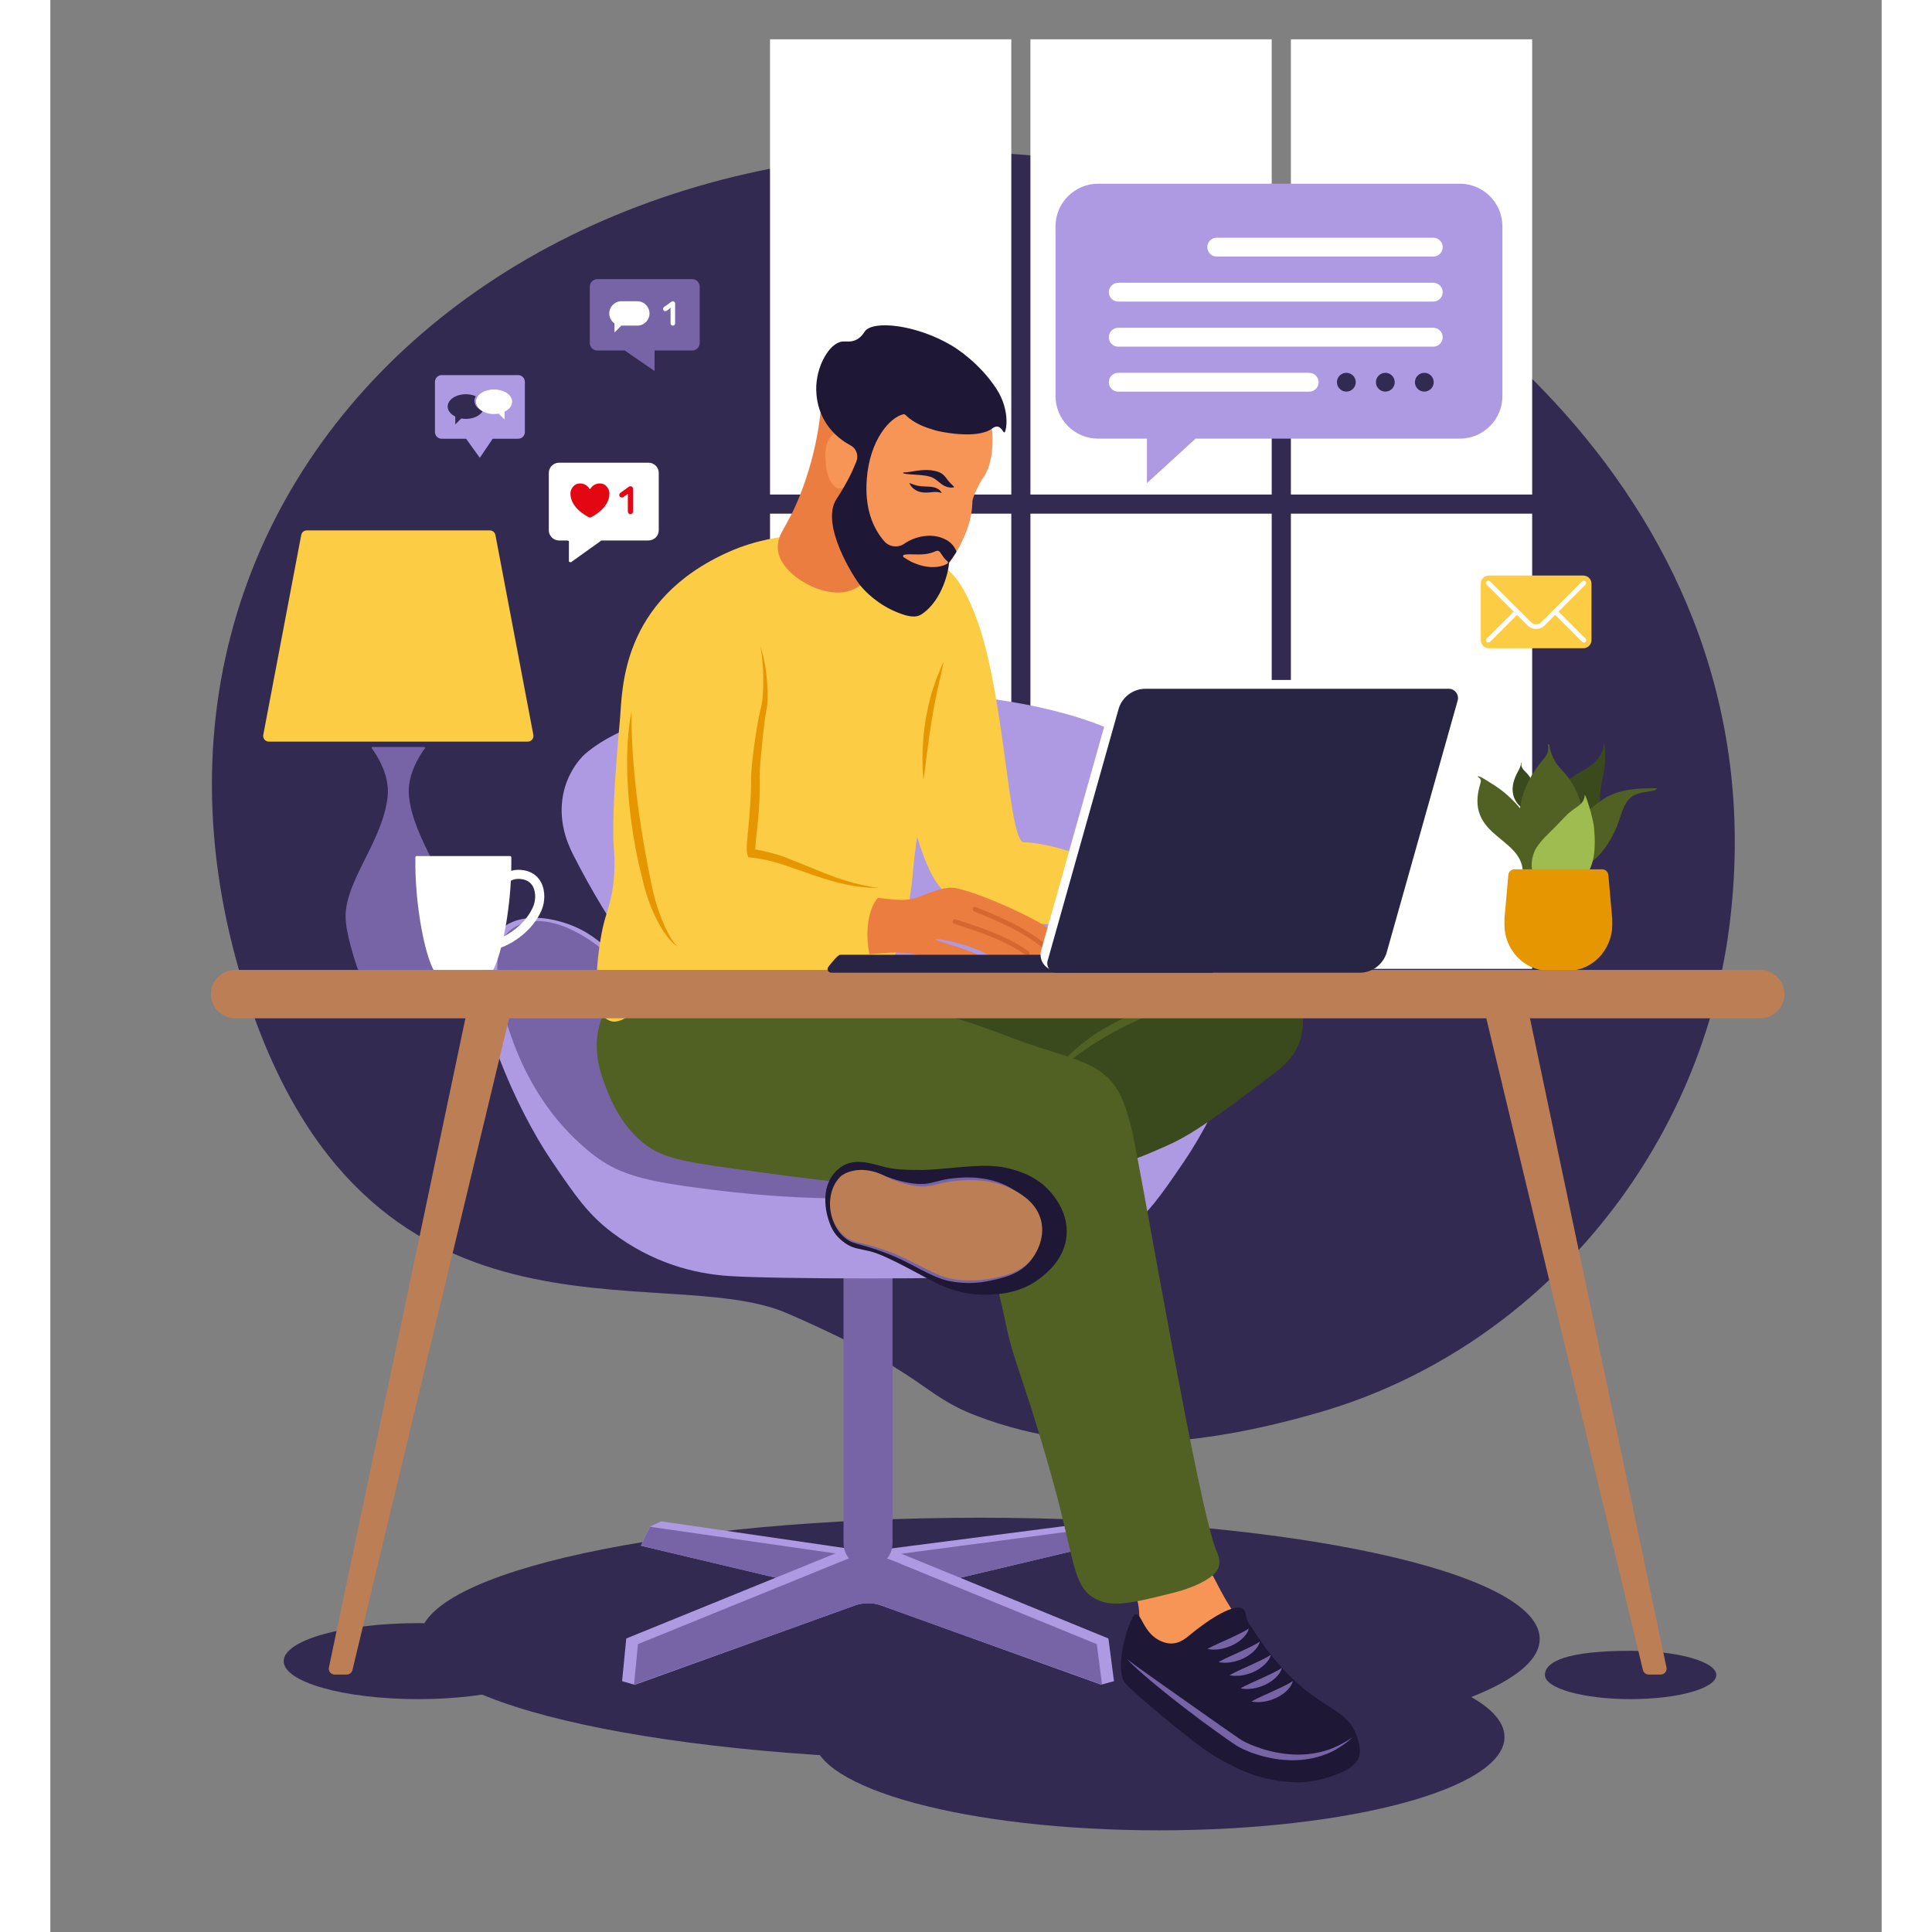 <svg xmlns="http://www.w3.org/2000/svg" xmlns:xlink="http://www.w3.org/1999/xlink" width="192" zoomAndPan="magnify" viewBox="0 0 144 151.92" height="192" preserveAspectRatio="xMidYMid meet"><rect x="0" y="0" width="144" height="151.92" fill="#808080" stroke="none"/><defs><clipPath id="c9d5ea0d71"><path d="M 59 129 L 115 129 L 115 143.926 L 59 143.926 Z M 59 129 "></path></clipPath><clipPath id="42b61e5bd6"><path d="M 12 76 L 136.555 76 L 136.555 81 L 12 81 Z M 12 76 "></path></clipPath></defs><g id="caed4d6fe3"><path style=" stroke:none;fill-rule:nonzero;fill:#332a51;fill-opacity:1;" d="M 39.523 130.621 C 39.523 132.273 34.781 133.609 28.934 133.609 C 23.086 133.609 18.348 132.273 18.348 130.621 C 18.348 128.973 23.086 127.633 28.934 127.633 C 34.781 127.633 39.523 128.973 39.523 130.621 "></path><path style=" stroke:none;fill-rule:nonzero;fill:#332a51;fill-opacity:1;" d="M 130.996 131.711 C 130.996 132.762 127.98 133.609 124.258 133.609 C 120.539 133.609 117.523 132.762 117.523 131.711 C 117.523 130.66 119.238 129.809 124.258 129.809 C 127.98 129.809 130.996 130.66 130.996 131.711 "></path><path style=" stroke:none;fill-rule:nonzero;fill:#332a51;fill-opacity:1;" d="M 72.832 111.332 C 68.371 109.625 69.055 108.102 57.949 103.273 C 48.086 98.984 24.688 107.926 15.211 77.539 C 1.668 34.121 45.062 0 95.434 15.906 C 105.715 19.152 136.52 38.453 132.004 73 C 129.668 90.84 116.895 106.148 99.684 111.09 C 91.863 113.34 82.184 114.914 72.832 111.332 "></path><path style=" stroke:none;fill-rule:nonzero;fill:#ffffff;fill-opacity:1;" d="M 75.562 76.184 L 56.59 76.184 L 56.59 40.391 L 75.562 40.391 L 75.562 76.184 "></path><path style=" stroke:none;fill-rule:nonzero;fill:#ffffff;fill-opacity:1;" d="M 75.562 38.887 L 56.59 38.887 L 56.59 3.09 L 75.562 3.09 L 75.562 38.887 "></path><path style=" stroke:none;fill-rule:nonzero;fill:#ffffff;fill-opacity:1;" d="M 96.039 76.184 L 77.066 76.184 L 77.066 40.391 L 96.039 40.391 L 96.039 76.184 "></path><path style=" stroke:none;fill-rule:nonzero;fill:#ffffff;fill-opacity:1;" d="M 96.039 38.887 L 77.066 38.887 L 77.066 3.09 L 96.039 3.09 L 96.039 38.887 "></path><path style=" stroke:none;fill-rule:nonzero;fill:#ffffff;fill-opacity:1;" d="M 116.52 76.184 L 97.547 76.184 L 97.547 40.391 L 116.52 40.391 L 116.52 76.184 "></path><path style=" stroke:none;fill-rule:nonzero;fill:#ffffff;fill-opacity:1;" d="M 116.52 38.887 L 97.547 38.887 L 97.547 3.09 L 116.52 3.09 L 116.52 38.887 "></path><g clip-rule="nonzero" clip-path="url(#c9d5ea0d71)"><path style=" stroke:none;fill-rule:nonzero;fill:#332a51;fill-opacity:1;" d="M 59.996 136.586 C 59.996 140.641 72.16 143.926 87.168 143.926 C 102.176 143.926 114.344 140.641 114.344 136.586 C 114.344 132.535 102.176 129.25 87.168 129.25 C 72.16 129.25 59.996 132.535 59.996 136.586 "></path></g><path style=" stroke:none;fill-rule:nonzero;fill:#332a51;fill-opacity:1;" d="M 29.047 128.875 C 29.047 134.141 48.762 138.406 73.082 138.406 C 97.398 138.406 117.113 134.141 117.113 128.875 C 117.113 123.609 97.398 119.344 73.082 119.344 C 48.762 119.344 29.047 123.609 29.047 128.875 "></path><path style=" stroke:none;fill-rule:nonzero;fill:#ae9ae3;fill-opacity:1;" d="M 80.496 119.906 L 64.293 121.996 L 48.027 119.629 L 47.137 120.051 L 46.438 121.547 L 64.297 125.781 L 82.156 121.547 L 81.449 120.254 L 80.496 119.906 "></path><path style=" stroke:none;fill-rule:nonzero;fill:#7764a6;fill-opacity:1;" d="M 81.449 120.254 L 64.293 122.52 L 47.145 120.055 L 46.438 121.547 L 64.297 125.789 L 82.156 121.547 L 81.449 120.254 "></path><path style=" stroke:none;fill-rule:nonzero;fill:#ae9ae3;fill-opacity:1;" d="M 83.199 128.84 L 66.27 121.91 C 65.008 121.367 63.578 121.367 62.32 121.91 L 45.285 128.84 L 44.957 132.195 L 45.949 132.484 L 63.266 126.242 C 63.934 126.004 64.66 126.004 65.328 126.242 L 82.629 132.473 L 83.637 132.195 L 83.199 128.84 "></path><path style=" stroke:none;fill-rule:nonzero;fill:#7764a6;fill-opacity:1;" d="M 82.285 129.285 L 66.176 122.691 C 64.973 122.176 63.613 122.176 62.414 122.691 L 46.203 129.285 L 45.895 132.48 L 63.316 126.227 C 63.949 126 64.645 126 65.277 126.227 L 82.699 132.48 L 82.285 129.285 "></path><path style=" stroke:none;fill-rule:nonzero;fill:#7764a6;fill-opacity:1;" d="M 64.297 123.266 C 63.234 123.266 62.371 122.406 62.371 121.344 L 62.371 100.387 C 62.371 99.93 62.742 99.559 63.199 99.559 L 65.395 99.559 C 65.852 99.559 66.223 99.93 66.223 100.387 L 66.223 121.344 C 66.223 122.406 65.359 123.266 64.297 123.266 "></path><path style=" stroke:none;fill-rule:nonzero;fill:#ae9ae3;fill-opacity:1;" d="M 33.891 75.949 C 34.285 73.941 35.215 73.184 35.648 72.879 C 37.457 71.598 39.922 72.402 40.566 72.613 C 43.676 73.633 45.336 76.379 45.75 77.09 C 47.164 79.504 47.082 80.984 49.098 83.934 C 49.789 84.941 50.258 84.762 50.328 84.723 C 50.832 84.438 49.531 81.168 49.273 80.688 C 46.789 76.082 44.148 73.207 41.094 67.176 C 40.543 66.086 39.977 64.5 40.297 62.613 C 40.59 60.914 41.547 59.719 42.055 59.281 C 45.094 56.648 51.406 55.109 58.133 54.551 C 62.41 54.195 65.293 54.113 70.461 54.551 C 77.188 55.121 83.5 56.648 86.539 59.281 C 87.047 59.719 88.004 60.914 88.297 62.613 C 88.617 64.5 88.051 66.086 87.5 67.176 C 84.445 73.207 81.805 76.082 79.32 80.688 C 79.062 81.168 77.762 84.438 78.266 84.723 C 78.336 84.762 78.805 84.941 79.492 83.934 C 81.512 80.984 81.43 79.504 82.844 77.09 C 83.258 76.379 84.918 73.633 88.023 72.613 C 88.672 72.402 91.137 71.598 92.945 72.879 C 93.379 73.184 94.309 73.941 94.703 75.949 C 95.363 79.297 92.035 87.086 89.168 91.301 C 87.273 94.09 86.289 95.508 84.422 96.918 C 81.277 99.293 78.031 100.156 75.199 100.34 C 71.301 100.59 57.293 100.59 53.395 100.34 C 50.562 100.156 47.316 99.293 44.172 96.918 C 42.305 95.508 41.32 94.09 39.426 91.301 C 36.559 87.086 33.23 79.297 33.891 75.949 "></path><path style=" stroke:none;fill-rule:nonzero;fill:#7764a6;fill-opacity:1;" d="M 93.172 75.824 C 93.578 78.559 89.465 87.961 84.312 90.992 C 82.117 92.281 80.414 93.156 77.055 93.434 C 66.688 94.293 60.336 94.77 49.887 93.266 C 46.348 92.758 44.488 92.195 42.715 90.82 C 38.246 87.352 36.66 82.699 36.137 81.215 C 35.605 79.723 34.105 74.582 36.309 73.035 C 39.008 71.137 42.969 74.219 43.617 74.859 C 45.469 76.676 46.449 78.996 46.797 79.926 C 47.312 81.297 48.117 84.008 50.191 85.145 C 53.473 86.945 70.969 90.238 78.555 84.988 C 79.98 84.004 80.965 81.238 80.965 81.238 C 81.348 80.422 82.148 77.914 83.379 76.172 C 83.379 76.172 85.117 73.457 88.387 72.672 C 91.578 71.906 92.848 73.66 93.172 75.824 "></path><path style=" stroke:none;fill-rule:nonzero;fill:#ae9ae3;fill-opacity:1;" d="M 82.395 14.445 L 110.824 14.445 C 112.68 14.445 114.18 15.949 114.18 17.801 L 114.18 31.141 C 114.18 32.992 112.68 34.492 110.824 34.492 L 90.055 34.492 L 86.227 37.984 L 86.227 34.492 L 82.395 34.492 C 80.539 34.492 79.039 32.992 79.039 31.141 L 79.039 17.801 C 79.039 15.949 80.539 14.445 82.395 14.445 "></path><path style=" stroke:none;fill-rule:nonzero;fill:#332a51;fill-opacity:1;" d="M 102.648 30.055 C 102.648 30.461 102.316 30.793 101.91 30.793 C 101.5 30.793 101.168 30.461 101.168 30.055 C 101.168 29.645 101.5 29.316 101.91 29.316 C 102.316 29.316 102.648 29.645 102.648 30.055 "></path><path style=" stroke:none;fill-rule:nonzero;fill:#332a51;fill-opacity:1;" d="M 105.711 30.055 C 105.711 30.461 105.383 30.793 104.973 30.793 C 104.566 30.793 104.234 30.461 104.234 30.055 C 104.234 29.645 104.566 29.316 104.973 29.316 C 105.383 29.316 105.711 29.645 105.711 30.055 "></path><path style=" stroke:none;fill-rule:nonzero;fill:#332a51;fill-opacity:1;" d="M 108.777 30.055 C 108.777 30.461 108.445 30.793 108.039 30.793 C 107.633 30.793 107.301 30.461 107.301 30.055 C 107.301 29.645 107.633 29.316 108.039 29.316 C 108.445 29.316 108.777 29.645 108.777 30.055 "></path><path style=" stroke:none;fill-rule:nonzero;fill:#ffffff;fill-opacity:1;" d="M 108.742 20.176 L 91.715 20.176 C 91.305 20.176 90.973 19.844 90.973 19.434 C 90.973 19.023 91.305 18.691 91.715 18.691 L 108.742 18.691 C 109.152 18.691 109.484 19.023 109.484 19.434 C 109.484 19.844 109.152 20.176 108.742 20.176 "></path><path style=" stroke:none;fill-rule:nonzero;fill:#ffffff;fill-opacity:1;" d="M 108.742 23.715 L 83.973 23.715 C 83.562 23.715 83.23 23.383 83.23 22.973 C 83.23 22.566 83.562 22.234 83.973 22.234 L 108.742 22.234 C 109.152 22.234 109.484 22.566 109.484 22.973 C 109.484 23.383 109.152 23.715 108.742 23.715 "></path><path style=" stroke:none;fill-rule:nonzero;fill:#ffffff;fill-opacity:1;" d="M 108.742 27.258 L 83.973 27.258 C 83.562 27.258 83.23 26.926 83.23 26.516 C 83.23 26.105 83.562 25.773 83.973 25.773 L 108.742 25.773 C 109.152 25.773 109.484 26.105 109.484 26.516 C 109.484 26.926 109.152 27.258 108.742 27.258 "></path><path style=" stroke:none;fill-rule:nonzero;fill:#ffffff;fill-opacity:1;" d="M 98.984 30.797 L 83.973 30.797 C 83.562 30.797 83.23 30.469 83.23 30.059 C 83.23 29.648 83.562 29.316 83.973 29.316 L 98.984 29.316 C 99.395 29.316 99.727 29.648 99.727 30.059 C 99.727 30.469 99.395 30.797 98.984 30.797 "></path><path style=" stroke:none;fill-rule:nonzero;fill:#fccc44;fill-opacity:1;" d="M 37.98 57.789 L 34.996 42.066 C 34.953 41.859 34.773 41.707 34.559 41.707 L 20.164 41.707 C 19.949 41.707 19.766 41.859 19.727 42.066 L 16.742 57.789 C 16.691 58.062 16.902 58.316 17.18 58.316 L 37.543 58.316 C 37.82 58.316 38.031 58.062 37.98 57.789 "></path><path style=" stroke:none;fill-rule:nonzero;fill:#7764a6;fill-opacity:1;" d="M 28.199 62.621 C 28.016 60.891 29.125 59.277 29.445 58.848 C 29.48 58.801 29.449 58.738 29.391 58.738 L 25.332 58.738 C 25.273 58.738 25.242 58.801 25.277 58.848 C 25.598 59.277 26.707 60.891 26.523 62.621 C 26.152 66.113 23.215 69.215 23.215 72.047 C 23.215 73.363 23.918 75.422 24.141 76.125 C 24.18 76.242 24.285 76.32 24.406 76.32 L 30.316 76.32 C 30.438 76.32 30.543 76.242 30.582 76.125 C 30.805 75.422 31.504 73.363 31.504 72.047 C 31.504 69.215 28.57 66.113 28.199 62.621 "></path><path style=" stroke:none;fill-rule:nonzero;fill:#ffffff;fill-opacity:1;" d="M 37.969 71.281 C 37.469 72.449 36.418 73.25 35.645 73.645 C 35.91 72.391 36.125 70.859 36.211 69.254 C 36.422 69.141 36.719 69.066 37.121 69.141 C 37.5 69.207 37.777 69.398 37.945 69.707 C 38.211 70.203 38.145 70.871 37.969 71.281 Z M 38.578 69.367 C 38.305 68.863 37.848 68.543 37.25 68.434 C 36.848 68.363 36.516 68.395 36.238 68.473 C 36.25 68.121 36.25 67.77 36.246 67.414 C 36.246 67.359 36.199 67.316 36.148 67.316 L 28.801 67.316 C 28.75 67.316 28.703 67.359 28.703 67.414 C 28.648 71.156 29.434 74.922 30.102 76.215 C 30.133 76.277 30.199 76.32 30.27 76.32 L 34.68 76.32 C 34.75 76.32 34.816 76.277 34.852 76.215 C 35.043 75.836 35.25 75.25 35.441 74.512 C 36.367 74.176 37.926 73.203 38.629 71.566 C 38.879 70.984 38.961 70.078 38.578 69.367 "></path><path style=" stroke:none;fill-rule:nonzero;fill:#3a4a1d;fill-opacity:1;" d="M 118.031 66.5 C 116.941 64.879 117.762 62 120.371 60.676 C 120.984 60.363 121.809 59.77 122.086 58.945 C 122.164 58.707 122.094 58.496 122.156 58.5 C 122.234 58.504 122.254 59.016 122.262 59.156 C 122.309 60.219 122.07 61.09 121.973 61.594 C 121.641 63.262 122.184 65.457 120.668 66.945 C 119.574 68.016 118.57 67.305 118.031 66.5 "></path><path style=" stroke:none;fill-rule:nonzero;fill:#3a4a1d;fill-opacity:1;" d="M 115.695 59.984 C 115.754 59.988 115.625 60.062 115.684 60.25 C 115.766 60.516 115.988 60.672 116.121 60.82 C 116.602 61.344 116.707 62.016 116.676 62.707 C 116.648 63.211 116.266 63.941 115.906 63.688 C 114.18 62.477 115.371 60.762 115.512 60.457 C 115.684 60.09 115.625 59.977 115.695 59.984 "></path><path style=" stroke:none;fill-rule:nonzero;fill:#516123;fill-opacity:1;" d="M 117.27 69.152 C 118.078 68.352 117.012 63.848 113.355 61.629 C 112.977 61.398 112.359 60.965 112.242 61.055 C 112.184 61.098 112.582 61.172 112.461 61.555 C 111.145 65.746 115.555 65.746 115.781 68.43 C 115.852 69.223 116.812 69.602 117.27 69.152 "></path><path style=" stroke:none;fill-rule:nonzero;fill:#516123;fill-opacity:1;" d="M 126.297 62.059 C 126.055 62.281 125.312 62.195 124.621 62.496 C 123.973 62.781 123.695 63.426 123.41 64.348 C 122.918 65.938 121.516 68.363 119.551 68.379 C 116.375 68.41 119.25 64.805 122.09 62.855 C 123.316 62.016 125 62 125.758 61.988 C 126.207 61.984 126.41 61.953 126.297 62.059 "></path><path style=" stroke:none;fill-rule:nonzero;fill:#516123;fill-opacity:1;" d="M 117.77 58.523 C 118.012 58.41 117.688 59.367 118.898 60.598 C 121.484 63.219 120.949 68.516 118.242 68.781 C 117.168 68.887 113.164 64.609 117.48 59.602 C 117.988 59.008 117.68 58.57 117.77 58.523 "></path><path style=" stroke:none;fill-rule:nonzero;fill:#9fbc50;fill-opacity:1;" d="M 120.656 62.52 C 120.672 62.336 121.316 64.234 121.395 65.164 C 121.559 67.176 121.301 68.285 120.516 69.121 C 119.605 70.102 118.055 70.5 117.137 69.621 C 116.316 68.836 116.27 67.445 116.98 66.473 C 117.488 65.781 117.66 65.754 119.055 64.27 C 119.918 63.355 120.586 63.371 120.656 62.52 "></path><path style=" stroke:none;fill-rule:nonzero;fill:#e69601;fill-opacity:1;" d="M 122.512 68.805 C 122.488 68.551 122.277 68.355 122.023 68.355 L 115.133 68.355 C 114.879 68.355 114.664 68.551 114.645 68.805 L 114.34 72.254 L 114.34 72.746 C 114.34 74.625 115.863 76.32 117.742 76.32 L 119.414 76.32 C 121.293 76.32 122.816 74.625 122.816 72.746 L 122.816 72.254 L 122.512 68.805 "></path><path style=" stroke:none;fill-rule:nonzero;fill:#f79556;fill-opacity:1;" d="M 85.371 125.551 C 85.652 126.305 85.633 126.816 85.648 128.48 C 85.664 129.902 85.688 130.309 85.789 130.852 C 85.883 131.359 86.012 131.82 86.348 132.25 C 86.637 132.617 86.906 132.746 87.188 132.945 C 87.984 133.52 95.57 139.496 97.523 139.504 C 99.953 139.508 100.715 138.938 101.016 138.664 C 101.461 138.262 101.555 137.906 101.574 137.828 C 101.762 137.051 101.18 136.309 100.598 135.598 C 99.25 133.949 98.578 133.125 98.082 132.668 C 98.082 132.668 95.848 130.605 93.75 127.785 C 91.32 124.52 91.586 123.195 90.121 122.762 C 88.109 122.172 85.176 123.945 85.23 125.133 C 85.234 125.262 85.273 125.293 85.371 125.551 "></path><path style=" stroke:none;fill-rule:nonzero;fill:#3a4a1d;fill-opacity:1;" d="M 63.691 78.387 C 64.605 77.324 66.441 78.152 70.219 78.055 C 71.711 78.016 73.387 77.695 76.746 77.051 C 79.535 76.516 79.914 76.32 85.117 75.211 C 86.547 74.906 88.75 74.449 91.645 74.375 C 93.848 74.32 94.797 74.531 95.664 75.043 C 97.422 76.09 98.023 77.914 98.172 78.387 C 98.328 78.875 98.816 80.434 98.172 82.066 C 97.699 83.273 96.824 83.949 95.996 84.574 C 91.961 87.613 89.945 89.133 87.797 90.09 C 86.191 90.801 84.441 91.582 82.27 91.926 C 74.949 93.098 66.617 88.75 64.027 82.734 C 63.73 82.047 62.668 79.578 63.691 78.387 "></path><path style=" stroke:none;fill-rule:nonzero;fill:#516123;fill-opacity:1;" d="M 43.086 80.996 C 42.672 83.023 43.383 84.758 43.855 85.93 C 44.105 86.543 44.832 88.281 46.328 89.629 C 47.828 90.984 49.398 91.312 54.047 91.941 C 59.465 92.68 62.176 93.047 65.316 93.176 C 67.887 93.281 70.465 93.328 73.035 93.176 C 73.227 93.164 73.852 93.125 74.117 93.484 C 74.43 93.918 74.117 94.871 73.93 95.57 C 73.496 97.223 73.91 98.945 74.578 101.656 C 75.457 105.203 74.977 104.262 76.43 108.594 C 78.27 114.07 79.363 118.457 79.363 118.457 C 80.559 123.246 80.609 124.863 82.145 125.703 C 83.5 126.449 85.105 126.047 88.316 125.242 C 90.188 124.773 91.652 123.965 91.867 123.238 C 92.031 122.695 91.797 122.188 91.715 122.004 C 90.328 118.91 85.871 92.555 85.074 89.012 C 84.477 86.336 83.773 85.445 83.531 85.16 C 82.301 83.691 80.781 83.328 77.82 82.383 C 75.59 81.672 73.434 80.715 71.184 80.07 C 67.348 78.977 66.082 78.875 60.223 76.898 C 57.445 75.961 55.852 75.457 53.582 75.355 C 51.992 75.285 50.359 75.227 48.488 75.973 C 47.875 76.219 43.852 77.223 43.086 80.996 "></path><path style=" stroke:none;fill-rule:nonzero;fill:#516123;fill-opacity:1;" d="M 78.676 84.602 C 79.281 83.77 80 83.023 80.785 82.355 C 81.574 81.688 82.43 81.098 83.34 80.602 C 84.25 80.105 85.207 79.699 86.195 79.398 C 87.184 79.098 88.203 78.902 89.23 78.852 C 88.25 79.152 87.289 79.473 86.355 79.852 C 85.422 80.227 84.52 80.664 83.637 81.145 C 82.758 81.625 81.902 82.152 81.082 82.734 C 80.258 83.316 79.465 83.945 78.676 84.602 "></path><path style=" stroke:none;fill-rule:nonzero;fill:#1e1735;fill-opacity:1;" d="M 85.344 126.938 C 84.922 126.973 83.652 130.809 84.426 132.223 C 84.695 132.719 88.488 135.863 90.285 137.227 C 90.621 137.48 91.559 138.172 92.844 138.797 C 93.445 139.094 95.086 140.055 98.027 140.152 C 99.074 140.188 100.742 139.793 101.809 139.227 C 102.48 138.871 102.691 138.551 102.781 138.418 C 103.27 137.688 102.668 136.324 102.539 136.07 C 101.965 134.938 101.164 134.641 99.609 133.566 C 97.074 131.816 95.727 129.906 94.277 127.715 C 93.875 127.105 94.133 126.762 93.754 126.504 C 93.125 126.078 91.23 127.203 89.512 128.637 C 89.027 129.043 88.352 129.469 87.406 129.082 C 85.945 128.488 85.848 126.895 85.344 126.938 "></path><path style=" stroke:none;fill-rule:nonzero;fill:#7764a6;fill-opacity:1;" d="M 84.641 130.445 C 85.32 130.973 86.02 131.461 86.719 131.957 L 88.812 133.438 L 90.91 134.914 C 91.609 135.406 92.305 135.902 93.008 136.383 C 93.18 136.504 93.359 136.629 93.527 136.742 C 93.617 136.801 93.695 136.848 93.785 136.898 C 93.871 136.945 93.965 136.992 94.055 137.035 C 94.43 137.215 94.82 137.359 95.215 137.492 C 96.008 137.754 96.832 137.906 97.664 137.961 C 98.492 138.004 99.336 137.926 100.141 137.695 C 100.246 137.672 100.344 137.637 100.445 137.605 C 100.547 137.574 100.645 137.543 100.738 137.5 C 100.934 137.422 101.125 137.332 101.316 137.242 C 101.508 137.145 101.695 137.047 101.879 136.938 C 102.062 136.832 102.25 136.723 102.41 136.582 C 102.117 136.898 101.758 137.145 101.398 137.379 C 101.215 137.496 101.027 137.605 100.832 137.707 C 100.734 137.758 100.637 137.805 100.535 137.844 C 100.434 137.887 100.336 137.934 100.23 137.969 C 99.41 138.273 98.531 138.418 97.648 138.414 C 96.77 138.414 95.895 138.262 95.051 138.016 C 94.629 137.891 94.215 137.734 93.812 137.551 C 93.715 137.504 93.613 137.453 93.512 137.398 C 93.41 137.348 93.309 137.285 93.219 137.227 C 93.027 137.105 92.855 136.984 92.676 136.863 C 91.973 136.367 91.277 135.867 90.586 135.359 C 89.902 134.844 89.215 134.332 88.543 133.801 C 87.867 133.273 87.199 132.734 86.543 132.184 C 85.891 131.625 85.234 131.066 84.641 130.445 "></path><path style=" stroke:none;fill-rule:nonzero;fill:#7764a6;fill-opacity:1;" d="M 91.855 130.699 C 92.141 130.527 92.418 130.402 92.695 130.273 L 93.504 129.906 C 93.773 129.785 94.039 129.66 94.301 129.531 C 94.566 129.398 94.828 129.273 95.098 129.086 C 95.07 129.254 94.984 129.402 94.891 129.543 C 94.797 129.676 94.684 129.801 94.562 129.91 C 94.316 130.129 94.039 130.301 93.746 130.438 C 93.453 130.566 93.141 130.664 92.824 130.711 C 92.504 130.758 92.18 130.766 91.855 130.699 "></path><path style=" stroke:none;fill-rule:nonzero;fill:#7764a6;fill-opacity:1;" d="M 92.723 131.73 C 93.008 131.562 93.285 131.434 93.559 131.309 L 94.371 130.938 C 94.637 130.816 94.902 130.695 95.168 130.566 C 95.434 130.434 95.695 130.309 95.965 130.121 C 95.934 130.285 95.852 130.438 95.758 130.574 C 95.66 130.707 95.551 130.832 95.426 130.941 C 95.184 131.16 94.906 131.336 94.609 131.469 C 94.316 131.602 94.008 131.695 93.688 131.746 C 93.371 131.789 93.047 131.801 92.723 131.73 "></path><path style=" stroke:none;fill-rule:nonzero;fill:#7764a6;fill-opacity:1;" d="M 93.586 132.762 C 93.871 132.594 94.152 132.469 94.426 132.34 L 95.234 131.973 C 95.504 131.848 95.77 131.727 96.031 131.598 C 96.301 131.465 96.559 131.34 96.828 131.152 C 96.801 131.316 96.719 131.469 96.625 131.605 C 96.527 131.742 96.414 131.867 96.293 131.973 C 96.051 132.195 95.77 132.367 95.477 132.5 C 95.184 132.633 94.871 132.727 94.555 132.777 C 94.234 132.824 93.91 132.832 93.586 132.762 "></path><path style=" stroke:none;fill-rule:nonzero;fill:#7764a6;fill-opacity:1;" d="M 94.453 133.797 C 94.738 133.625 95.016 133.5 95.289 133.371 L 96.102 133.004 C 96.367 132.883 96.633 132.758 96.898 132.629 C 97.164 132.496 97.426 132.371 97.695 132.184 C 97.664 132.352 97.582 132.5 97.488 132.641 C 97.395 132.773 97.281 132.898 97.16 133.008 C 96.914 133.227 96.637 133.398 96.344 133.531 C 96.047 133.664 95.738 133.762 95.422 133.809 C 95.102 133.855 94.777 133.863 94.453 133.797 "></path><path style=" stroke:none;fill-rule:nonzero;fill:#7764a6;fill-opacity:1;" d="M 90.988 129.664 C 91.277 129.496 91.555 129.371 91.828 129.242 L 92.641 128.875 C 92.906 128.75 93.172 128.629 93.438 128.5 C 93.703 128.367 93.965 128.242 94.234 128.055 C 94.203 128.219 94.121 128.371 94.027 128.508 C 93.93 128.645 93.82 128.77 93.695 128.875 C 93.453 129.098 93.172 129.27 92.879 129.402 C 92.586 129.535 92.273 129.629 91.957 129.68 C 91.641 129.727 91.316 129.734 90.988 129.664 "></path><path style=" stroke:none;fill-rule:nonzero;fill:#1e1735;fill-opacity:1;" d="M 67.879 91.996 C 67.062 91.98 66.426 91.965 65.605 91.766 C 64.559 91.512 63.055 90.895 61.871 92.004 C 60.387 93.391 60.988 95.703 61.5 96.676 C 61.652 96.961 61.941 97.363 62.492 97.75 C 63.109 98.184 63.562 98.18 64.469 98.398 C 65.809 98.719 68.828 100.504 69.742 100.934 C 70.293 101.195 71.848 101.906 73.883 101.801 C 74.707 101.758 76.387 101.668 77.902 100.453 C 78.406 100.047 79.742 98.977 79.906 97.184 C 80.051 95.582 79.164 94.402 78.887 94.027 C 77.703 92.445 75.949 92.023 75.293 91.863 C 73.992 91.551 72.73 91.664 70.203 91.895 C 69.668 91.941 68.926 92.023 67.879 91.996 "></path><path style=" stroke:none;fill-rule:nonzero;fill:#bc7e55;fill-opacity:1;" d="M 67.82 93.145 C 67.223 93.051 66.355 92.824 65.613 92.461 C 63.574 91.453 62.277 92.367 62.141 92.504 C 61.238 93.391 61.133 94.816 61.508 95.867 C 61.617 96.176 62.023 97.16 62.977 97.594 C 63.465 97.812 65.219 98.051 67.465 99.203 C 69.027 100.004 69.797 100.422 70.602 100.605 C 71.039 100.703 72.281 100.945 73.828 100.637 C 74.977 100.41 76.312 100.145 77.207 98.961 C 77.352 98.77 78.289 97.484 77.898 95.953 C 77.551 94.594 76.383 93.922 75.727 93.547 C 73.922 92.508 71.961 92.68 71.23 92.742 C 69.551 92.887 69.285 93.367 67.82 93.145 "></path><path style=" stroke:none;fill-rule:nonzero;fill:#7764a6;fill-opacity:1;" d="M 75.727 93.547 C 75.363 93.309 74.965 93.125 74.551 92.973 C 74.141 92.828 73.711 92.727 73.273 92.664 C 72.84 92.602 72.398 92.582 71.961 92.586 C 71.523 92.602 71.086 92.633 70.648 92.695 C 70.215 92.762 69.785 92.883 69.371 92.984 C 69.164 93.039 68.957 93.078 68.746 93.094 C 68.539 93.109 68.324 93.105 68.113 93.09 C 67.688 93.055 67.262 92.973 66.844 92.867 C 66.426 92.766 66.016 92.625 65.613 92.461 C 65.992 92.672 66.398 92.836 66.812 92.973 C 67.23 93.105 67.656 93.215 68.094 93.266 C 68.312 93.293 68.539 93.305 68.762 93.293 C 68.984 93.281 69.207 93.242 69.422 93.195 C 69.637 93.148 69.844 93.094 70.055 93.043 C 70.262 92.992 70.473 92.957 70.684 92.922 C 71.531 92.801 72.398 92.754 73.254 92.84 C 74.105 92.93 74.949 93.156 75.727 93.547 "></path><path style=" stroke:none;fill-rule:nonzero;fill:#7764a6;fill-opacity:1;" d="M 61.508 95.867 C 61.625 96.219 61.793 96.551 62.012 96.852 C 62.234 97.148 62.516 97.41 62.848 97.59 C 62.93 97.633 63.016 97.676 63.105 97.703 C 63.195 97.734 63.285 97.762 63.371 97.789 L 63.906 97.941 C 64.258 98.039 64.609 98.145 64.957 98.262 C 65.648 98.496 66.332 98.766 66.992 99.082 C 67.648 99.402 68.293 99.762 68.957 100.086 C 69.289 100.25 69.625 100.402 69.98 100.531 C 70.332 100.664 70.703 100.746 71.07 100.801 C 71.438 100.855 71.812 100.883 72.184 100.887 C 72.555 100.891 72.93 100.863 73.297 100.812 C 73.668 100.762 74.027 100.676 74.387 100.598 C 74.746 100.512 75.109 100.414 75.453 100.281 C 76.145 100.008 76.785 99.574 77.207 98.961 C 76.977 99.25 76.699 99.496 76.398 99.699 C 76.094 99.902 75.758 100.055 75.414 100.176 C 75.07 100.297 74.715 100.383 74.355 100.457 C 73.996 100.527 73.637 100.598 73.277 100.637 C 72.551 100.715 71.82 100.707 71.102 100.594 C 70.742 100.535 70.391 100.457 70.055 100.328 C 69.715 100.199 69.383 100.047 69.055 99.883 C 68.395 99.562 67.75 99.215 67.078 98.895 C 66.406 98.586 65.719 98.309 65.012 98.098 C 64.656 97.988 64.301 97.891 63.941 97.801 L 63.406 97.668 C 63.23 97.617 63.055 97.574 62.898 97.492 C 62.574 97.336 62.293 97.094 62.062 96.812 C 61.832 96.531 61.645 96.211 61.508 95.867 "></path><path style=" stroke:none;fill-rule:nonzero;fill:#fccc44;fill-opacity:1;" d="M 84.281 69.297 C 84.199 68.164 78.898 66.234 76.562 66.234 C 75.312 66.234 75.086 54.672 72.812 48.59 C 71.656 45.492 70.008 42.891 67.016 44.906 C 64.301 46.738 65.18 52.117 65.852 55.789 C 66.684 60.34 68.16 67.508 69.863 69.637 C 70.773 70.77 73.211 71.992 77.469 72.586 C 81.559 73.152 84.395 70.883 84.281 69.297 "></path><path style=" stroke:none;fill-rule:nonzero;fill:#fccc44;fill-opacity:1;" d="M 58.473 42.109 C 57.602 42.191 55.574 42.41 53.379 43.383 C 44.789 47.195 44.992 54.309 44.789 56.57 C 44.414 60.711 44.145 64.676 44.309 66.742 C 44.344 67.145 44.414 67.996 44.309 69.125 C 44.16 70.762 43.758 71.652 43.516 72.621 C 43.117 74.18 42.395 79.141 43.676 80.09 C 45.215 81.227 46.387 78.023 51.469 77.387 C 54.465 77.012 55.582 77.773 61.504 78.656 C 66.516 79.406 67.594 71.449 67.859 68.234 C 68.109 65.223 68.902 62.332 68.973 58.953 C 69.133 51.484 71.102 49.57 70.566 48.625 C 70.27 48.105 66.402 46.191 64.52 44.496 C 64.141 44.152 62.031 41.781 58.473 42.109 "></path><path style=" stroke:none;fill-rule:nonzero;fill:#e69601;fill-opacity:1;" d="M 68.656 61.336 C 68.582 60.547 68.559 59.75 68.594 58.953 C 68.602 58.559 68.641 58.16 68.672 57.762 C 68.719 57.367 68.766 56.973 68.828 56.578 C 68.859 56.383 68.895 56.188 68.938 55.992 C 68.977 55.797 69.012 55.598 69.059 55.406 C 69.105 55.211 69.152 55.016 69.207 54.824 L 69.285 54.535 L 69.375 54.25 C 69.605 53.484 69.918 52.754 70.234 52.027 C 70.18 52.422 70.082 52.809 69.996 53.195 C 69.906 53.578 69.82 53.961 69.734 54.348 C 69.656 54.73 69.57 55.113 69.504 55.5 C 69.465 55.691 69.43 55.883 69.395 56.074 C 69.359 56.27 69.328 56.461 69.301 56.656 C 69.168 57.43 69.062 58.203 68.965 58.984 C 68.859 59.766 68.777 60.551 68.656 61.336 "></path><path style=" stroke:none;fill-rule:nonzero;fill:#ec7d40;fill-opacity:1;" d="M 57.199 43.066 C 57.191 41.859 57.914 41.555 58.949 38.934 C 60.359 35.359 60.699 32.102 60.699 30.035 C 60.699 29.734 61.426 29.973 62.449 30.828 C 63.477 31.688 65.324 33.504 65.949 36.551 C 66.766 40.523 65.438 46.113 62.449 46.559 C 60.266 46.887 57.207 44.953 57.199 43.066 "></path><path style=" stroke:none;fill-rule:nonzero;fill:#f79556;fill-opacity:1;" d="M 62.668 38.141 C 62.668 38.141 62.148 38.633 61.723 38.297 C 61.004 37.727 60.957 36.363 60.945 36.074 C 60.926 35.691 60.914 34.609 61.566 34.164 C 62.504 33.531 62.656 34.652 62.816 34.645 C 62.98 34.633 63.148 34.305 63.129 34.008 C 63.102 33.574 62.672 33.363 62.348 33.055 C 61.578 32.316 61.461 31.059 61.566 30.352 C 61.77 29.027 62.969 28.27 63.441 27.969 C 65.727 26.523 68.43 27.438 69.062 27.652 C 69.785 27.895 71.5 28.473 72.656 30.191 C 73.543 31.512 73.969 32.828 74.066 34.008 C 74.168 35.203 73.977 36.77 73.281 37.66 C 73.168 37.805 72.551 38.984 72.5 39.41 C 72.5 39.41 72.527 40.266 72.188 41.316 C 71.441 43.621 70.035 45.094 69.844 45.289 C 68.934 46.23 68.43 46.363 68.129 46.402 C 67.973 46.418 67.488 46.461 66.723 46.082 C 66.02 45.738 62.738 43.621 62.504 40.68 C 62.43 39.723 62.668 38.141 62.668 38.141 "></path><path style=" stroke:none;fill-rule:nonzero;fill:#1e1735;fill-opacity:1;" d="M 67.137 43.621 C 67.605 43.527 68.258 43.672 68.973 43.543 C 69.668 43.414 69.688 43.184 69.93 43.383 C 70.004 43.445 70.168 43.781 70.406 44.016 C 70.461 44.07 70.52 44.109 70.559 44.156 C 70.605 44.207 70.594 44.281 70.535 44.32 C 70.242 44.512 69.211 44.891 67.699 44.176 C 67.59 44.125 67.305 43.945 67.105 43.824 C 67.02 43.773 67.043 43.641 67.137 43.621 Z M 74.383 30.559 C 73.098 28.602 71.328 27.438 70.883 27.176 C 68.062 25.504 64.672 25.168 64.043 26.062 C 63.965 26.168 63.789 26.492 63.406 26.699 C 62.961 26.934 62.586 26.828 62.289 26.855 C 61.234 26.957 60.18 28.867 60.223 30.672 C 60.277 32.953 61.645 34.348 62.926 35.023 C 63.375 35.262 63.57 35.805 63.383 36.281 C 63.09 37.027 62.625 38.012 61.812 39.25 C 60.527 41.223 63.145 45.383 63.723 46.082 C 64.109 46.551 65.113 47.559 66.586 48.148 C 67.383 48.465 68.016 48.621 68.496 48.309 C 70.207 47.195 70.676 44.641 70.656 44.297 C 70.652 44.27 70.66 44.25 70.676 44.227 C 70.855 43.992 71.043 43.723 71.227 43.43 C 71.246 43.398 71.25 43.359 71.234 43.324 C 71.07 42.945 70.816 42.645 70.406 42.43 C 69.348 41.867 67.992 42.16 67.137 42.762 C 66.664 43.09 65.977 43.016 65.594 42.586 C 64.656 41.52 64.023 39.938 64.199 37.66 C 64.438 34.562 66.031 32.816 67.066 32.578 C 67.223 32.539 67.266 32.684 67.543 32.895 C 68.238 33.426 68.902 33.633 69.609 33.848 C 69.852 33.922 72.852 34.598 74.066 33.688 C 74.703 33.211 74.914 34.059 75.02 34.008 C 75.176 33.93 75.496 32.258 74.383 30.559 "></path><path style=" stroke:none;fill-rule:nonzero;fill:#1e1735;fill-opacity:1;" d="M 71.031 38.328 C 70.832 38.359 70.629 38.336 70.434 38.262 C 70.234 38.195 70.055 38.059 69.922 37.945 C 69.852 37.883 69.801 37.855 69.746 37.805 C 69.723 37.781 69.691 37.766 69.664 37.742 C 69.637 37.723 69.609 37.695 69.578 37.68 C 69.461 37.594 69.32 37.523 69.164 37.48 C 69.008 37.434 68.844 37.402 68.672 37.383 C 68.5 37.359 68.324 37.348 68.148 37.336 L 67.605 37.297 C 67.422 37.285 67.238 37.266 67.059 37.215 L 67.07 37.152 C 67.422 37.145 67.773 37.07 68.133 37.016 C 68.496 36.969 68.867 36.93 69.262 36.98 C 69.457 37.008 69.664 37.043 69.863 37.121 C 69.965 37.16 70.062 37.215 70.152 37.281 C 70.234 37.352 70.324 37.434 70.375 37.504 C 70.488 37.648 70.566 37.762 70.676 37.887 C 70.781 38.008 70.91 38.125 71.051 38.266 L 71.031 38.328 "></path><path style=" stroke:none;fill-rule:nonzero;fill:#1e1735;fill-opacity:1;" d="M 70.086 38.773 C 69.852 38.68 69.656 38.676 69.449 38.691 C 69.242 38.707 69.02 38.738 68.773 38.73 C 68.527 38.727 68.262 38.672 68.035 38.535 C 67.812 38.406 67.637 38.207 67.543 37.98 C 67.777 38.066 67.98 38.148 68.18 38.191 C 68.379 38.234 68.574 38.25 68.789 38.254 C 69 38.262 69.238 38.262 69.488 38.32 C 69.551 38.336 69.613 38.355 69.672 38.383 C 69.734 38.402 69.793 38.441 69.848 38.477 C 69.902 38.516 69.949 38.566 69.992 38.609 C 70.031 38.664 70.062 38.719 70.086 38.773 "></path><path style=" stroke:none;fill-rule:nonzero;fill:#ec7d40;fill-opacity:1;" d="M 62.312 70.855 C 62.84 70.352 63.582 70.391 64.035 70.457 C 66.824 70.855 67.43 70.848 68.301 70.527 C 68.746 70.359 70.148 69.746 70.922 69.805 C 72.59 69.926 79.07 72.84 79.133 73.629 C 79.133 73.629 79.184 74.258 78.922 74.367 C 78.82 74.41 78.82 74.406 78.812 74.414 C 78.664 74.527 78.969 74.781 78.734 75.055 C 78.641 75.168 78.488 75.199 78.238 75.223 C 77.727 75.273 77.324 75.133 76.961 75.195 C 76.695 75.242 76.66 75.352 76.348 75.5 C 76.348 75.5 76.031 75.75 75.344 75.707 C 75.148 75.691 74.926 75.715 73.496 74.957 C 72.031 74.18 69.574 73.738 69.582 73.863 C 69.594 73.992 72.324 74.668 73 75.125 C 73.066 75.172 73.18 75.332 73.156 75.496 C 73.121 75.734 72.922 75.754 72.668 75.797 C 71.945 75.914 70.211 75.434 68.406 75.105 C 67.832 75 66.852 74.82 65.586 74.945 C 64.406 75.059 64.059 75.039 63.301 75.125 C 61.469 75.332 59.895 73.16 62.312 70.855 "></path><path style=" stroke:none;fill-rule:nonzero;fill:#d66730;fill-opacity:1;" d="M 76.828 75.137 C 76.883 75.133 76.934 75.105 76.969 75.059 C 77.027 74.973 77.004 74.855 76.918 74.797 C 76.262 74.352 75.863 74.125 75.156 73.777 C 74.012 73.215 72.367 72.66 71.188 72.293 C 71.09 72.262 70.984 72.316 70.953 72.414 C 70.926 72.512 70.98 72.617 71.078 72.645 C 72.242 73.008 73.871 73.559 74.992 74.109 C 75.684 74.449 76.066 74.672 76.711 75.105 C 76.746 75.133 76.789 75.141 76.828 75.137 "></path><path style=" stroke:none;fill-rule:nonzero;fill:#d66730;fill-opacity:1;" d="M 78.191 74.605 C 78.242 74.602 78.289 74.578 78.324 74.535 C 78.387 74.457 78.375 74.34 78.293 74.277 C 77.672 73.777 77.297 73.52 76.621 73.117 C 75.523 72.465 73.926 71.781 72.781 71.324 C 72.684 71.285 72.578 71.332 72.539 71.426 C 72.5 71.52 72.547 71.629 72.641 71.668 C 73.777 72.121 75.355 72.797 76.43 73.438 C 77.09 73.828 77.457 74.082 78.062 74.566 C 78.102 74.598 78.148 74.609 78.191 74.605 "></path><path style=" stroke:none;fill-rule:nonzero;fill:#fccc44;fill-opacity:1;" d="M 65.039 69.824 C 62.258 69.637 60.469 68.742 57.496 67.668 C 57.062 67.512 56.035 67.219 55.023 67.094 C 54.98 66.93 54.965 66.652 55.008 66.188 C 55.102 65.211 55.367 63.148 55.324 61.113 C 55.312 60.328 55.703 56.844 56.012 55.574 C 56.125 55.105 56.242 52.859 55.723 50.805 C 55.551 50.129 54.898 47.539 52.496 47.148 C 49.191 46.613 47.742 48.934 47.223 49.77 C 46.082 51.602 45.82 53.367 45.59 55.922 C 45.59 55.922 44.844 61.168 46.891 69.719 C 47.496 72.242 48.605 74.02 49.156 74.379 C 49.172 74.391 49.191 74.398 49.207 74.41 C 49.211 74.398 49.215 74.391 49.219 74.379 C 50.512 75.277 54.43 74.715 60.312 75.164 C 62.609 75.34 64.562 75.914 64.391 74.977 C 63.848 72.016 64.98 70.09 65.758 70.324 C 65.887 70.363 65.828 70.43 65.891 70.43 C 66.004 70.43 66.004 70.402 66.004 70.316 C 66.012 70.008 65.754 69.875 65.039 69.824 "></path><path style=" stroke:none;fill-rule:nonzero;fill:#e69601;fill-opacity:1;" d="M 65.152 69.824 C 64.719 69.82 64.281 69.805 63.848 69.754 C 63.629 69.734 63.414 69.699 63.195 69.668 C 62.98 69.629 62.762 69.594 62.551 69.547 C 61.688 69.371 60.852 69.098 60.027 68.824 C 59.203 68.543 58.387 68.246 57.566 67.973 C 57.176 67.836 56.758 67.73 56.344 67.637 C 55.93 67.547 55.512 67.477 55.094 67.43 L 54.863 67.402 L 54.809 67.18 C 54.754 66.945 54.758 66.766 54.758 66.578 C 54.762 66.395 54.777 66.211 54.793 66.043 L 54.891 65.02 C 54.953 64.344 55.012 63.668 55.051 62.996 C 55.066 62.656 55.086 62.32 55.094 61.984 C 55.098 61.816 55.098 61.648 55.102 61.48 L 55.098 61.227 L 55.098 61.098 L 55.102 60.957 C 55.117 60.598 55.156 60.258 55.191 59.914 C 55.227 59.57 55.27 59.23 55.309 58.891 C 55.395 58.207 55.504 57.531 55.621 56.852 C 55.688 56.512 55.746 56.176 55.828 55.836 C 55.848 55.75 55.871 55.664 55.891 55.582 L 55.906 55.52 L 55.918 55.465 C 55.93 55.43 55.934 55.391 55.941 55.352 C 55.969 55.191 55.988 55.027 56.004 54.859 C 56.059 54.191 56.074 53.512 56.047 52.832 C 56.023 52.156 55.953 51.477 55.836 50.805 C 56.043 51.453 56.188 52.133 56.277 52.812 C 56.367 53.496 56.418 54.184 56.402 54.883 C 56.398 55.055 56.391 55.23 56.371 55.41 C 56.367 55.457 56.363 55.5 56.355 55.551 L 56.332 55.684 C 56.316 55.766 56.301 55.844 56.285 55.93 C 56.23 56.262 56.184 56.594 56.141 56.934 C 56.055 57.605 55.988 58.281 55.922 58.957 C 55.887 59.297 55.855 59.633 55.832 59.973 C 55.805 60.309 55.781 60.652 55.777 60.973 L 55.773 61.09 L 55.777 61.215 L 55.781 61.477 C 55.781 61.648 55.785 61.82 55.781 61.996 C 55.781 62.34 55.766 62.688 55.75 63.031 C 55.734 63.375 55.711 63.723 55.684 64.062 C 55.652 64.406 55.621 64.75 55.586 65.09 L 55.477 66.109 C 55.457 66.277 55.441 66.438 55.438 66.594 C 55.434 66.75 55.438 66.91 55.465 67.008 L 55.18 66.762 C 55.625 66.82 56.059 66.91 56.492 67.02 C 56.922 67.125 57.348 67.246 57.77 67.406 C 58.586 67.723 59.387 68.059 60.191 68.383 C 60.992 68.711 61.797 69.023 62.621 69.273 C 63.441 69.527 64.289 69.703 65.152 69.824 "></path><path style=" stroke:none;fill-rule:nonzero;fill:#e69601;fill-opacity:1;" d="M 45.703 55.922 C 45.688 56.727 45.707 57.523 45.746 58.32 C 45.777 59.117 45.844 59.914 45.91 60.707 C 45.992 61.5 46.062 62.289 46.172 63.078 C 46.27 63.867 46.383 64.656 46.512 65.441 L 46.707 66.621 L 46.922 67.793 L 46.977 68.09 L 47.152 68.969 C 47.234 69.359 47.309 69.75 47.398 70.133 C 47.492 70.516 47.594 70.895 47.715 71.27 C 47.832 71.645 47.965 72.02 48.117 72.383 C 48.262 72.75 48.43 73.109 48.617 73.457 C 48.664 73.547 48.715 73.633 48.766 73.715 C 48.816 73.805 48.871 73.883 48.926 73.965 C 49.039 74.129 49.16 74.285 49.32 74.406 L 49.316 74.41 L 49.332 74.379 L 49.324 74.41 L 49.324 74.414 L 49.32 74.414 C 49.133 74.324 48.984 74.18 48.84 74.035 C 48.773 73.961 48.703 73.887 48.641 73.809 C 48.574 73.727 48.512 73.648 48.449 73.566 C 48.207 73.238 47.996 72.891 47.801 72.531 C 47.605 72.176 47.438 71.805 47.277 71.43 C 47.117 71.055 46.992 70.664 46.863 70.277 C 46.809 70.082 46.746 69.887 46.695 69.691 L 46.551 69.105 L 46.406 68.516 L 46.332 68.223 L 46.27 67.93 L 46.02 66.746 L 45.816 65.551 C 45.699 64.754 45.586 63.957 45.512 63.152 C 45.469 62.75 45.445 62.348 45.418 61.945 C 45.383 61.543 45.379 61.141 45.363 60.738 C 45.355 60.535 45.359 60.332 45.355 60.133 C 45.355 59.93 45.348 59.73 45.355 59.527 C 45.367 59.125 45.375 58.719 45.402 58.316 C 45.461 57.512 45.531 56.707 45.703 55.922 "></path><path style=" stroke:none;fill-rule:nonzero;fill:#bc7e55;fill-opacity:1;" d="M 126.625 131.676 L 125.688 131.676 C 125.477 131.676 125.293 131.535 125.234 131.34 L 112.234 77.246 C 112.098 76.766 112.465 76.293 112.973 76.293 L 114.93 76.293 C 115.281 76.293 115.586 76.527 115.672 76.863 L 127.078 131.105 C 127.152 131.395 126.93 131.676 126.625 131.676 "></path><path style=" stroke:none;fill-rule:nonzero;fill:#bc7e55;fill-opacity:1;" d="M 22.359 131.676 L 23.301 131.676 C 23.508 131.676 23.695 131.535 23.75 131.34 L 36.75 77.246 C 36.887 76.766 36.52 76.293 36.012 76.293 L 34.059 76.293 C 33.703 76.293 33.398 76.527 33.312 76.863 L 21.906 131.105 C 21.832 131.395 22.055 131.676 22.359 131.676 "></path><g clip-rule="nonzero" clip-path="url(#42b61e5bd6)"><path style=" stroke:none;fill-rule:nonzero;fill:#bc7e55;fill-opacity:1;" d="M 134.453 80.074 L 14.535 80.074 C 13.48 80.074 12.625 79.223 12.625 78.168 C 12.625 77.117 13.48 76.266 14.535 76.266 L 134.453 76.266 C 135.504 76.266 136.359 77.117 136.359 78.168 C 136.359 79.223 135.504 80.074 134.453 80.074 "></path></g><path style=" stroke:none;fill-rule:nonzero;fill:#282444;fill-opacity:1;" d="M 61.426 76.488 L 91.41 76.488 L 91.41 75.078 L 62.098 75.078 C 61.895 75.078 61.18 76.023 61.18 76.023 C 61.02 76.207 61.156 76.484 61.418 76.488 C 61.422 76.488 61.422 76.488 61.426 76.488 "></path><path style=" stroke:none;fill-rule:nonzero;fill:#ffffff;fill-opacity:1;" d="M 79.117 76.324 L 102.871 76.324 C 103.871 76.324 104.754 75.66 105.023 74.695 L 110.633 54.789 C 110.82 54.125 110.32 53.469 109.633 53.469 L 85.609 53.469 C 84.602 53.469 83.711 54.141 83.438 55.113 L 77.91 74.734 C 77.688 75.535 78.289 76.324 79.117 76.324 "></path><path style=" stroke:none;fill-rule:nonzero;fill:#282444;fill-opacity:1;" d="M 79.125 76.488 L 102.957 76.488 C 103.949 76.488 104.816 75.828 105.086 74.875 L 110.66 55.09 C 110.793 54.621 110.441 54.16 109.953 54.16 L 86.121 54.16 C 85.133 54.16 84.262 54.816 83.992 55.77 L 78.418 75.555 C 78.289 76.023 78.641 76.488 79.125 76.488 "></path><path style=" stroke:none;fill-rule:nonzero;fill:#7764a6;fill-opacity:1;" d="M 50.465 21.949 L 43.012 21.949 C 42.684 21.949 42.418 22.215 42.418 22.543 L 42.418 26.969 C 42.418 27.297 42.684 27.562 43.012 27.562 L 45.168 27.562 L 47.512 29.176 L 47.508 27.562 L 50.465 27.562 C 50.793 27.562 51.059 27.297 51.059 26.969 L 51.059 22.543 C 51.059 22.215 50.793 21.949 50.465 21.949 "></path><path style=" stroke:none;fill-rule:nonzero;fill:#ffffff;fill-opacity:1;" d="M 46.156 23.688 L 44.906 23.688 C 44.379 23.688 43.949 24.117 43.949 24.648 C 43.949 24.973 44.109 25.258 44.359 25.43 L 44.359 26.145 L 44.898 25.605 C 44.902 25.605 44.906 25.605 44.906 25.605 L 46.156 25.605 C 46.684 25.605 47.113 25.176 47.113 24.648 C 47.113 24.117 46.684 23.688 46.156 23.688 "></path><path style=" stroke:none;fill-rule:nonzero;fill:#ffffff;fill-opacity:1;" d="M 48.949 25.609 C 48.852 25.609 48.77 25.531 48.77 25.434 L 48.77 24.211 L 48.461 24.438 C 48.379 24.492 48.27 24.477 48.211 24.395 C 48.152 24.316 48.172 24.207 48.25 24.148 L 48.844 23.723 C 48.898 23.684 48.969 23.68 49.027 23.711 C 49.09 23.738 49.125 23.801 49.125 23.867 L 49.125 25.434 C 49.125 25.531 49.047 25.609 48.949 25.609 "></path><path style=" stroke:none;fill-rule:nonzero;fill:#ae9ae3;fill-opacity:1;" d="M 36.781 29.496 L 30.77 29.496 C 30.48 29.496 30.242 29.734 30.242 30.027 L 30.242 33.973 C 30.242 34.266 30.48 34.5 30.77 34.5 L 32.691 34.5 L 33.77 36 L 34.781 34.5 L 36.781 34.5 C 37.074 34.5 37.312 34.266 37.312 33.973 L 37.312 30.027 C 37.312 29.734 37.074 29.496 36.781 29.496 "></path><path style=" stroke:none;fill-rule:nonzero;fill:#332a51;fill-opacity:1;" d="M 32.672 31 C 31.883 31 31.242 31.434 31.242 31.969 C 31.242 32.293 31.48 32.578 31.84 32.754 L 31.84 33.375 L 32.309 32.906 C 32.426 32.926 32.547 32.938 32.672 32.938 C 33.461 32.938 34.098 32.504 34.098 31.969 C 34.098 31.434 33.461 31 32.672 31 "></path><path style=" stroke:none;fill-rule:nonzero;fill:#ffffff;fill-opacity:1;" d="M 34.883 30.617 C 35.672 30.617 36.309 31.051 36.309 31.586 C 36.309 31.91 36.074 32.199 35.715 32.375 L 35.715 32.992 L 35.246 32.523 C 35.129 32.547 35.008 32.559 34.883 32.559 C 34.094 32.559 33.453 32.121 33.453 31.586 C 33.453 31.051 34.094 30.617 34.883 30.617 "></path><path style=" stroke:none;fill-rule:nonzero;fill:#ae9ae3;fill-opacity:1;" d="M 33.453 31.586 C 33.453 31.051 34.094 30.617 34.883 30.617 C 35.227 30.617 35.547 30.699 35.793 30.84 C 35.535 30.66 35.176 30.551 34.777 30.551 C 33.988 30.551 33.348 30.984 33.348 31.52 C 33.348 31.82 33.551 32.09 33.867 32.266 C 33.613 32.09 33.453 31.852 33.453 31.586 "></path><path style=" stroke:none;fill-rule:nonzero;fill:#ffffff;fill-opacity:1;" d="M 47.031 36.383 L 40.004 36.383 C 39.559 36.383 39.195 36.742 39.195 37.188 L 39.195 41.695 C 39.195 42.141 39.559 42.5 40.004 42.5 L 40.648 42.5 C 40.699 42.5 40.746 42.523 40.777 42.566 L 40.773 44.145 C 40.84 44.234 40.973 44.23 41.035 44.141 L 43.234 42.57 C 43.266 42.527 43.312 42.5 43.367 42.5 L 47.031 42.5 C 47.477 42.5 47.84 42.141 47.84 41.695 L 47.84 37.188 C 47.84 36.742 47.477 36.383 47.031 36.383 "></path><path style=" stroke:none;fill-rule:nonzero;fill:#e30613;fill-opacity:1;" d="M 45.613 40.43 C 45.5 40.43 45.41 40.34 45.41 40.227 L 45.41 38.832 L 45.055 39.086 C 44.961 39.152 44.836 39.129 44.77 39.039 C 44.703 38.949 44.727 38.82 44.816 38.758 L 45.492 38.27 C 45.555 38.227 45.637 38.219 45.703 38.254 C 45.773 38.289 45.816 38.359 45.816 38.434 L 45.816 40.227 C 45.816 40.34 45.723 40.43 45.613 40.43 "></path><path style=" stroke:none;fill-rule:nonzero;fill:#e30613;fill-opacity:1;" d="M 43.961 38.812 C 43.961 38.41 43.645 38.016 43.25 38.016 L 43.18 38.016 C 42.887 38.016 42.594 38.191 42.461 38.441 C 42.445 38.469 42.41 38.469 42.395 38.441 C 42.262 38.191 41.969 38.016 41.676 38.016 L 41.609 38.016 C 41.215 38.016 40.895 38.41 40.895 38.812 C 40.895 39.887 42.07 40.539 42.387 40.695 L 42.469 40.695 C 42.785 40.539 43.961 39.887 43.961 38.812 "></path><path style=" stroke:none;fill-rule:nonzero;fill:#fccc44;fill-opacity:1;" d="M 120.543 50.973 L 113.117 50.973 C 112.762 50.973 112.477 50.684 112.477 50.332 L 112.477 45.898 C 112.477 45.543 112.762 45.258 113.117 45.258 L 120.543 45.258 C 120.898 45.258 121.184 45.543 121.184 45.898 L 121.184 50.332 C 121.184 50.684 120.898 50.973 120.543 50.973 "></path><path style=" stroke:none;fill-rule:nonzero;fill:#ffffff;fill-opacity:1;" d="M 118.594 48.09 L 120.715 45.969 C 120.789 45.898 120.789 45.777 120.715 45.707 C 120.645 45.633 120.523 45.633 120.453 45.707 L 118.23 47.926 C 118.215 47.934 118.203 47.941 118.191 47.953 C 118.18 47.965 118.172 47.977 118.164 47.988 L 117.242 48.914 C 117.012 49.141 116.645 49.141 116.418 48.914 L 113.207 45.707 C 113.133 45.633 113.016 45.633 112.941 45.707 C 112.867 45.777 112.867 45.898 112.941 45.969 L 115.066 48.09 L 112.941 50.211 C 112.867 50.281 112.867 50.398 112.941 50.473 C 112.98 50.508 113.027 50.527 113.074 50.527 C 113.121 50.527 113.172 50.508 113.207 50.473 L 115.328 48.352 L 116.152 49.176 C 116.34 49.363 116.586 49.457 116.828 49.457 C 117.074 49.457 117.32 49.363 117.504 49.176 L 118.328 48.352 L 120.453 50.473 C 120.488 50.508 120.535 50.527 120.586 50.527 C 120.633 50.527 120.68 50.508 120.715 50.473 C 120.789 50.398 120.789 50.281 120.715 50.211 L 118.594 48.09 "></path></g></svg>